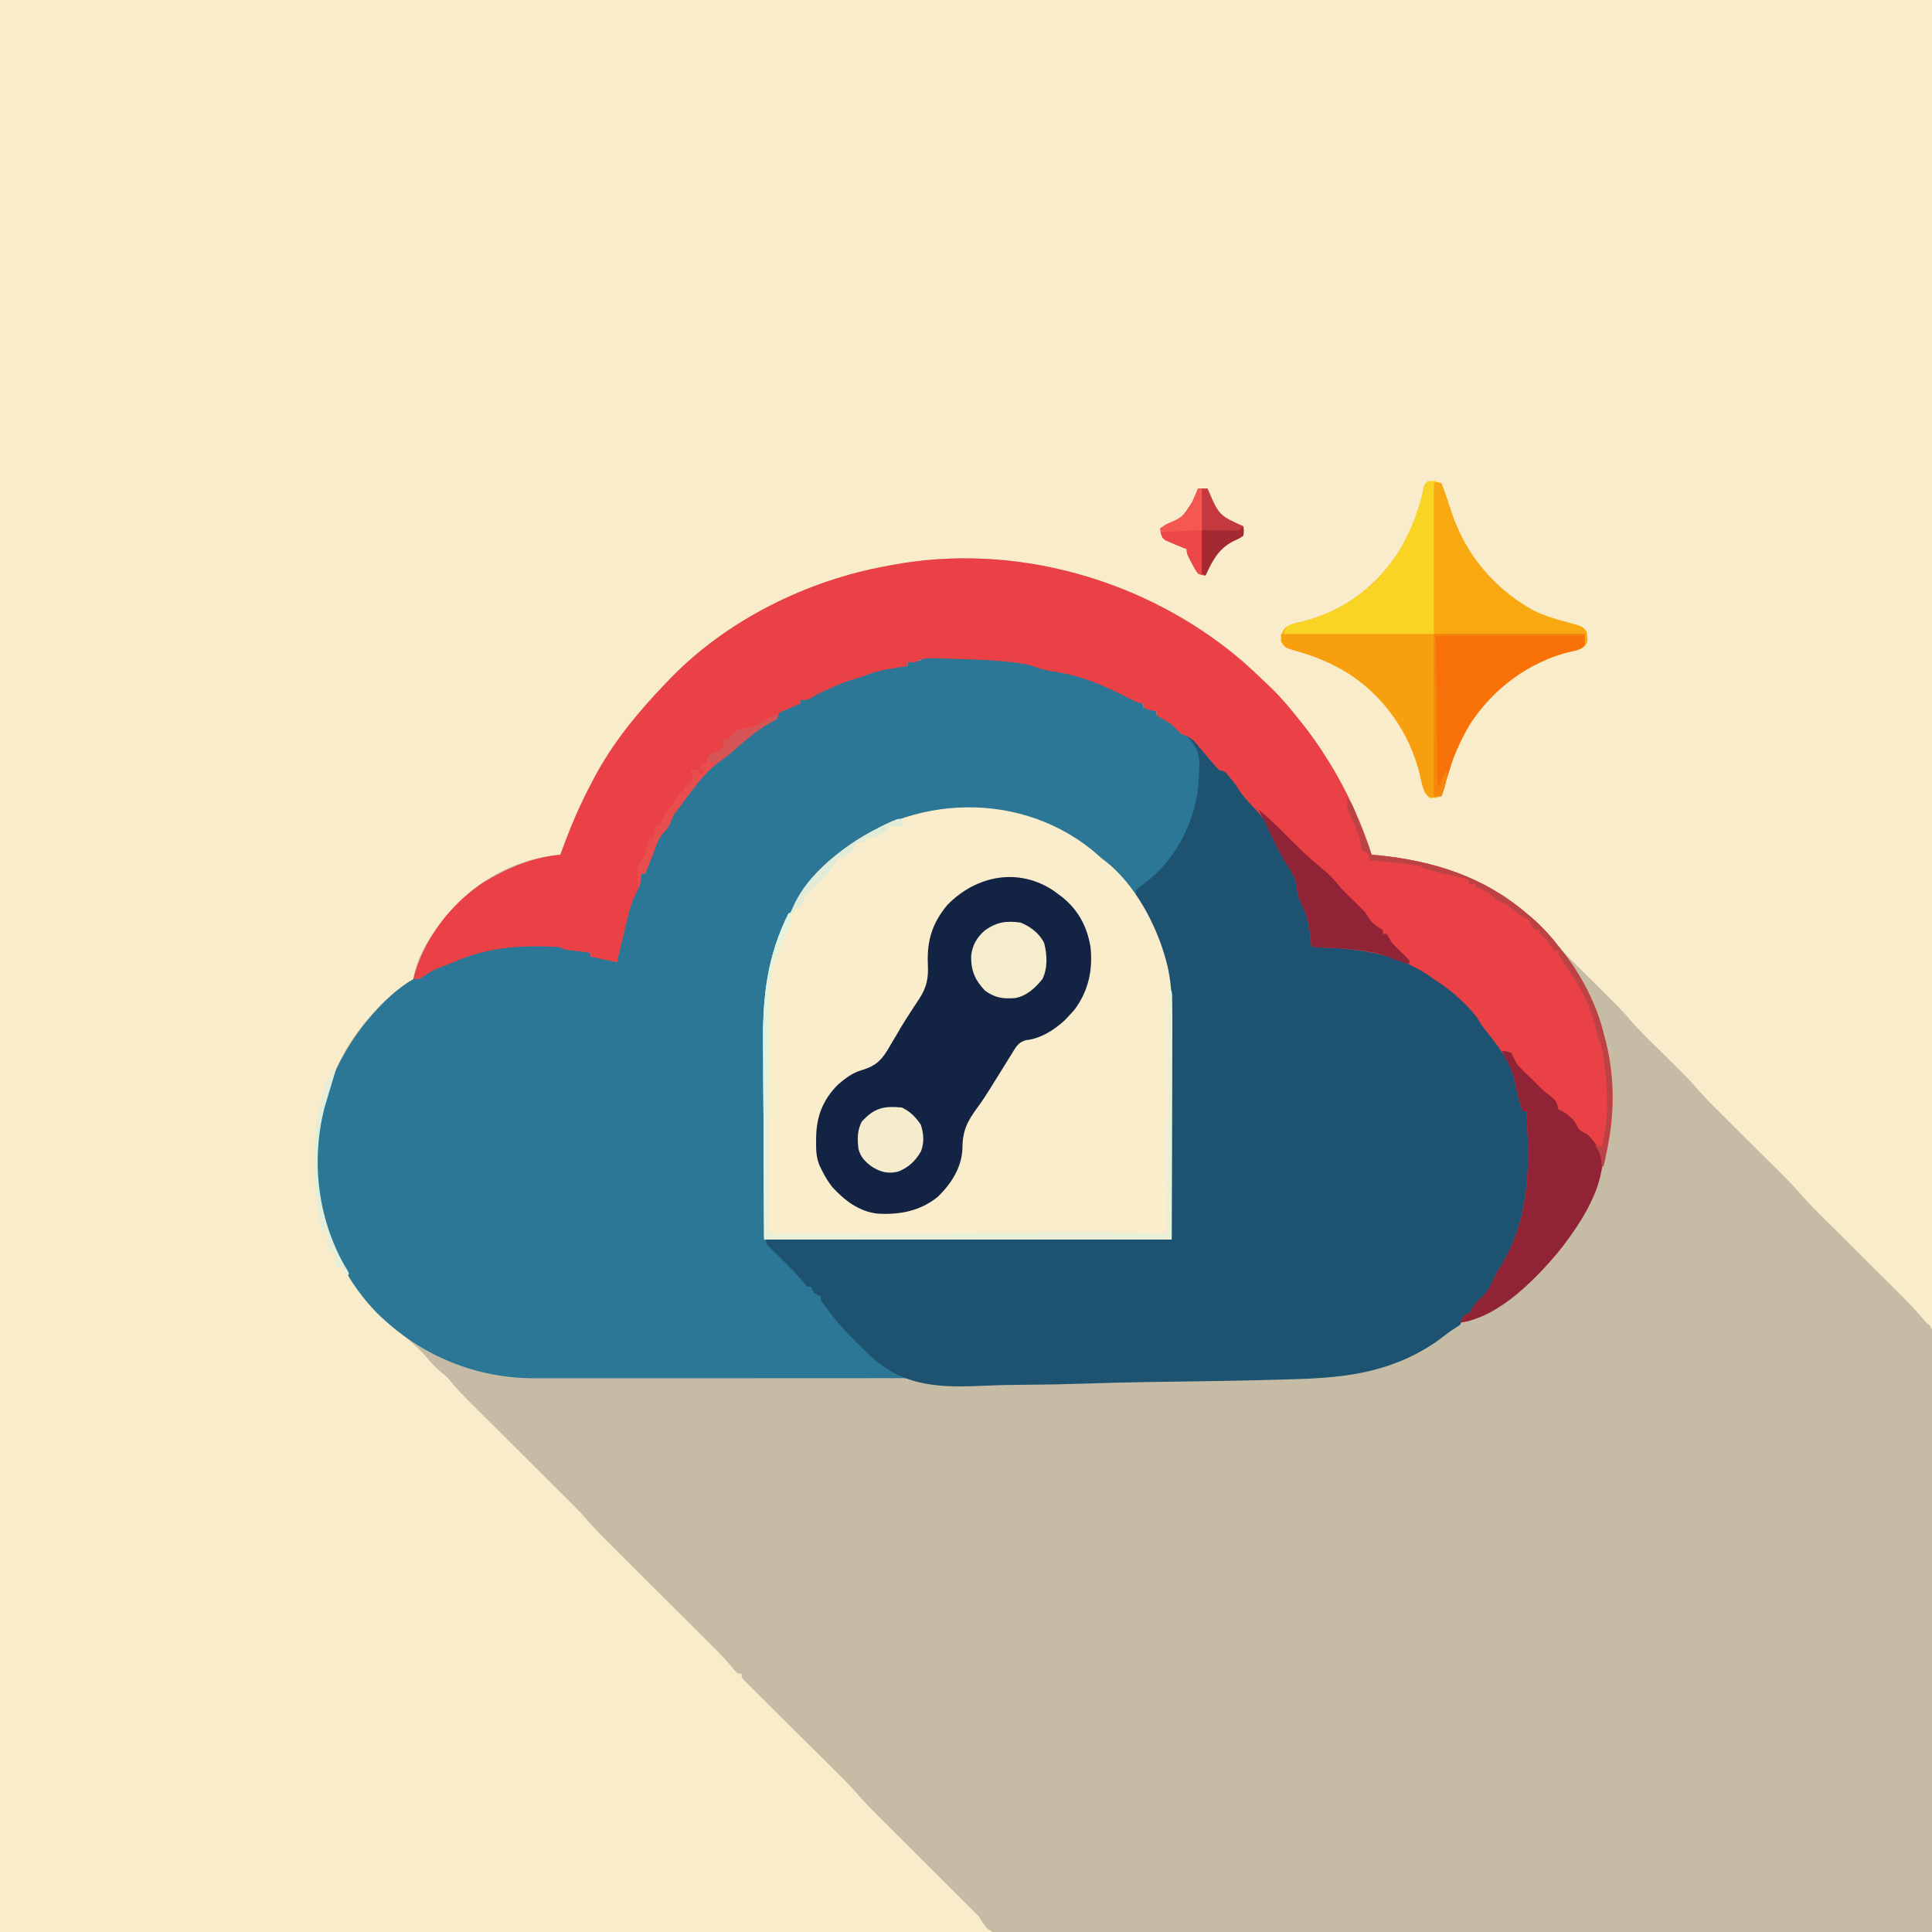 <svg version="1.1" xmlns="http://www.w3.org/2000/svg" width="1024" height="1024">
<rect width="100%" height="100%" fill="#333333" stroke="none"/>
<path d="M0 0 C337.92 0 675.84 0 1024 0 C1024 337.92 1024 675.84 1024 1024 C686.08 1024 348.16 1024 0 1024 C0 686.08 0 348.16 0 0 Z " fill="#F9ECCA" transform="translate(0,0)"/>
<path d="M0 0 C4.44 3.89 8.74 7.92 13 12 C13.82 12.78 14.65 13.56 15.5 14.37 C21.15 19.87 26.13 25.8 31 32 C31.72 32.9 32.44 33.8 33.18 34.73 C48.79 54.85 61.32 78.7 69 103 C70.13 103.11 71.25 103.22 72.41 103.33 C101.82 106.31 128.2 114.6 151 134 C151.89 134.74 152.78 135.48 153.7 136.24 C159.06 140.86 163.55 145.85 167.89 151.42 C170.12 154.14 172.5 156.53 175 159 C175.98 159.97 176.96 160.95 177.94 161.92 C178.45 162.43 178.97 162.95 179.5 163.48 C181.85 165.81 184.19 168.14 186.53 170.47 C187.75 171.69 188.98 172.92 190.21 174.14 C201.77 185.62 201.77 185.62 205.45 189.95 C211.03 196.52 217.37 202.44 223.5 208.5 C226.08 211.05 228.65 213.6 231.22 216.16 C231.8 216.72 232.37 217.29 232.96 217.88 C235.85 220.74 238.6 223.66 241.24 226.74 C245.4 231.55 249.9 236.01 254.42 240.49 C255.97 242.04 257.53 243.59 259.09 245.14 C262.39 248.43 265.69 251.71 269 255 C272.84 258.81 276.67 262.63 280.5 266.45 C282.02 267.96 283.55 269.47 285.07 270.98 C288.96 274.85 292.82 278.71 296.39 282.89 C300.94 288.19 305.94 293.05 310.9 297.97 C312.73 299.79 314.55 301.61 316.37 303.42 C320.25 307.29 324.12 311.14 328 315 C332.5 319.47 336.99 323.95 341.49 328.43 C343.27 330.21 345.06 331.99 346.85 333.76 C351.94 338.83 356.98 343.91 361.62 349.41 C362.95 351.03 362.95 351.03 364.56 352.26 C366.56 354.67 366.37 356.26 366.37 359.37 C366.38 360.49 366.38 361.61 366.39 362.76 C366.38 364 366.37 365.24 366.36 366.51 C366.36 367.82 366.37 369.13 366.37 370.48 C366.38 374.12 366.36 377.76 366.35 381.4 C366.34 385.33 366.34 389.25 366.34 393.17 C366.34 399.98 366.33 406.78 366.32 413.58 C366.29 423.41 366.28 433.25 366.28 443.08 C366.27 459.04 366.25 474.99 366.23 490.95 C366.2 506.45 366.18 521.95 366.16 537.45 C366.16 538.4 366.16 539.36 366.16 540.34 C366.16 545.13 366.15 549.92 366.15 554.71 C366.12 594.48 366.07 634.24 366 674 C318.62 674.14 271.24 674.26 223.86 674.34 C223.16 674.34 222.46 674.34 221.74 674.34 C206.5 674.37 191.27 674.39 176.03 674.41 C168.56 674.42 161.09 674.43 153.62 674.44 C152.87 674.44 152.13 674.44 151.36 674.44 C127.26 674.48 103.15 674.54 79.05 674.61 C54.28 674.69 29.51 674.74 4.74 674.75 C1.25 674.75 -2.25 674.76 -5.75 674.76 C-6.78 674.76 -6.78 674.76 -7.84 674.76 C-18.92 674.77 -30.01 674.81 -41.09 674.85 C-52.23 674.9 -63.38 674.92 -74.52 674.91 C-80.56 674.9 -86.59 674.91 -92.63 674.95 C-98.16 674.99 -103.68 674.99 -109.21 674.97 C-111.21 674.96 -113.21 674.97 -115.21 675 C-130.2 675.18 -130.2 675.18 -134.66 672.27 C-136.44 670.26 -137.69 668.33 -139 666 C-140 664.89 -141.04 663.81 -142.11 662.78 C-142.62 662.26 -143.14 661.75 -143.66 661.22 C-144.2 660.69 -144.73 660.16 -145.28 659.62 C-146.16 658.74 -146.16 658.74 -147.06 657.85 C-148.31 656.6 -149.57 655.35 -150.82 654.1 C-152.82 652.12 -154.81 650.13 -156.8 648.15 C-161.03 643.93 -165.27 639.71 -169.5 635.5 C-174.41 630.61 -179.32 625.72 -184.23 620.83 C-186.18 618.89 -188.13 616.94 -190.09 615 C-195.27 609.84 -200.36 604.69 -205.1 599.12 C-209.35 594.37 -213.96 589.96 -218.48 585.47 C-220.4 583.57 -222.32 581.66 -224.24 579.75 C-229.69 574.32 -235.15 568.91 -240.6 563.49 C-243.96 560.17 -247.3 556.84 -250.65 553.5 C-251.92 552.24 -253.2 550.97 -254.47 549.71 C-256.25 547.95 -258.02 546.19 -259.79 544.42 C-260.32 543.9 -260.85 543.38 -261.4 542.84 C-265 539.23 -265 539.23 -265 537 C-265.66 537 -266.32 537 -267 537 C-268.48 535.5 -268.48 535.5 -270.19 533.44 C-273.63 529.4 -277.25 525.62 -281.02 521.88 C-282.01 520.89 -282.01 520.89 -283.03 519.88 C-284.45 518.46 -285.88 517.04 -287.3 515.62 C-289.57 513.37 -291.83 511.11 -294.09 508.86 C-298.89 504.07 -303.7 499.28 -308.5 494.5 C-314.07 488.95 -319.64 483.4 -325.21 477.85 C-327.43 475.64 -329.65 473.43 -331.87 471.22 C-333.24 469.85 -334.61 468.48 -335.98 467.12 C-336.59 466.51 -337.2 465.91 -337.83 465.29 C-341.48 461.63 -344.91 457.85 -348.28 453.94 C-350.92 450.96 -353.73 448.15 -356.56 445.34 C-357.17 444.73 -357.79 444.12 -358.42 443.49 C-359.74 442.17 -361.06 440.86 -362.38 439.55 C-364.48 437.46 -366.57 435.38 -368.66 433.29 C-373.11 428.86 -377.55 424.43 -382 420 C-387.16 414.86 -392.32 409.73 -397.47 404.59 C-399.52 402.54 -401.57 400.5 -403.63 398.46 C-414.92 387.21 -414.92 387.21 -419.68 381.48 C-421.18 379.72 -421.18 379.72 -424 377.5 C-427.11 374.91 -429.6 372.15 -432.19 369.06 C-435.98 364.74 -440.06 361.08 -444.57 357.55 C-468.21 339.01 -486.04 311.91 -489.77 281.54 C-492.7 249.34 -485.48 217.57 -464.78 192.21 C-457.78 183.97 -450.05 175.97 -441 170 C-440.34 170 -439.68 170 -439 170 C-438.89 169.14 -438.78 168.28 -438.66 167.39 C-435.64 151.94 -424.74 138.91 -414 128 C-413.22 127.19 -412.44 126.39 -411.63 125.56 C-398.19 112.55 -379.54 104.61 -361 103 C-360.8 102.45 -360.6 101.9 -360.39 101.33 C-355.94 89.14 -351.09 77.46 -345 66 C-344.51 65.04 -344.02 64.08 -343.52 63.1 C-333.51 43.97 -319.91 27.46 -305 12 C-304.17 11.13 -303.34 10.26 -302.49 9.37 C-272.54 -21.44 -230.03 -42.45 -188 -50 C-187.24 -50.15 -186.48 -50.3 -185.69 -50.45 C-120.34 -62.86 -50.29 -42.87 0 0 Z " fill="#C6BCA5" transform="translate(658,350)"/>
<path d="M0 0 C5.08 0.1 10.16 0.2 15.25 0.32 C16.97 0.36 18.69 0.39 20.41 0.42 C29.64 0.59 38.79 0.94 47.97 1.95 C48.72 2.03 49.46 2.11 50.22 2.19 C54.61 2.72 58.47 3.61 62.56 5.23 C65.3 6.09 68.03 6.54 70.86 6.97 C85.81 9.28 98.37 14.87 111.55 22.14 C114.84 24.04 114.84 24.04 118 25 C118 25.66 118 26.32 118 27 C120.31 27.66 122.62 28.32 125 29 C125 29.66 125 30.32 125 31 C125.68 31.23 126.36 31.45 127.06 31.69 C131.98 33.88 136 36.5 139 41 C139.72 41.24 140.43 41.47 141.17 41.72 C145.49 43.67 148.16 47.02 151.31 50.5 C151.96 51.19 152.6 51.88 153.27 52.59 C158 57.73 158 57.73 158 60 C158.86 60.12 158.86 60.12 159.75 60.23 C162.76 61.26 164 62.85 166.06 65.25 C166.73 66.02 167.41 66.79 168.1 67.58 C170 70 170 70 171.44 72.47 C173.28 75.46 175.49 77.73 177.94 80.25 C181.46 84.01 184.04 87.43 185.87 92.26 C187.53 96.29 189.59 100.09 191.62 103.94 C192.02 104.7 192.42 105.46 192.83 106.24 C193.21 106.95 193.59 107.67 193.98 108.4 C194.32 109.05 194.66 109.69 195.01 110.36 C196.02 112.18 196.02 112.18 198 114 C199.5 116.99 200.02 119.26 200.31 122.62 C200.68 126.24 201.8 128.84 203.44 132.06 C206.74 138.83 207.33 145.57 208 153 C209.21 153.03 210.42 153.05 211.67 153.08 C233.51 153.74 253.76 157.29 272 170 C272.87 170.57 273.74 171.14 274.64 171.73 C280.42 175.68 285.47 180.16 290.44 185.06 C291.03 185.64 291.62 186.22 292.23 186.81 C295.99 190.61 298.45 194.32 301 199 C302.31 200.68 303.64 202.35 305 204 C313.37 216.28 317.36 226.27 319 241 C319.66 241 320.32 241 321 241 C327.81 265.1 322.86 297.22 310.99 318.84 C309.34 321.61 307.61 324.31 305.83 327 C304.43 329.29 303.41 331.29 302.41 333.75 C300.79 337.48 299.19 338.57 296 341 C294.66 342.75 293.44 344.57 292.2 346.39 C290.73 348.36 288.98 349.58 287 351 C286.67 351.99 286.34 352.98 286 354 C284.68 354.94 283.35 355.86 281.97 356.71 C279.59 358.27 277.38 360.01 275.12 361.75 C253.34 377.62 228.62 382.49 202.21 382.39 C200.39 382.39 198.57 382.4 196.75 382.4 C191.8 382.42 186.84 382.41 181.89 382.41 C176.53 382.4 171.17 382.41 165.81 382.42 C155.32 382.44 144.84 382.44 134.36 382.44 C125.83 382.43 117.31 382.44 108.78 382.44 C106.96 382.44 106.96 382.44 105.1 382.44 C102.62 382.44 100.15 382.45 97.68 382.45 C74.54 382.46 51.4 382.46 28.26 382.44 C7.12 382.43 -14.02 382.45 -35.16 382.47 C-56.91 382.5 -78.65 382.51 -100.39 382.5 C-112.59 382.49 -124.78 382.5 -136.98 382.51 C-147.35 382.53 -157.73 382.53 -168.11 382.51 C-173.4 382.5 -178.69 382.5 -183.97 382.52 C-188.83 382.53 -193.68 382.53 -198.53 382.51 C-200.27 382.5 -202.02 382.51 -203.76 382.52 C-236.01 382.7 -265.1 370.54 -288.13 347.99 C-310.12 325.54 -320.56 295.13 -320.42 264.15 C-319.76 232.66 -306.03 204.4 -283.82 182.47 C-279.23 178.07 -274.45 174.3 -269 171 C-268.2 170.5 -267.4 170.01 -266.57 169.5 C-258.8 164.97 -250.46 161.94 -242.07 158.8 C-240.12 158.05 -238.22 157.22 -236.31 156.37 C-222.85 150.81 -205.25 152.16 -191 153 C-190.67 153.33 -190.34 153.66 -190 154 C-188.05 154.37 -186.09 154.7 -184.12 155 C-180.94 155.49 -178.06 155.98 -175 157 C-175 157.66 -175 158.32 -175 159 C-174.11 159.07 -174.11 159.07 -173.21 159.15 C-168.81 159.56 -165.03 160.05 -161 162 C-160.89 160.75 -160.79 159.51 -160.68 158.22 C-160.03 152.49 -158.66 147.01 -157.19 141.44 C-156.82 139.95 -156.82 139.95 -156.44 138.44 C-155.07 133.21 -153.51 128.48 -150.89 123.74 C-149.46 120.94 -148.76 118.04 -148 115 C-147.34 115 -146.68 115 -146 115 C-145.85 114.16 -145.85 114.16 -145.7 113.31 C-144.59 107.65 -142.81 103.02 -140 98 C-139.66 97.36 -139.31 96.71 -138.96 96.05 C-137.25 92.93 -135.5 90.5 -133 88 C-132.64 86.96 -132.64 86.96 -132.27 85.9 C-130.52 81.91 -128.01 78.7 -125.38 75.25 C-124.83 74.54 -124.29 73.82 -123.73 73.09 C-116.92 64.23 -110.08 57.02 -101.1 50.34 C-98.58 48.44 -96.22 46.49 -93.88 44.38 C-81.14 33 -81.14 33 -76 33 C-75.98 32.42 -75.96 31.85 -75.94 31.25 C-74.65 28.15 -72.74 27.34 -69.89 25.73 C-68 25 -68 25 -64 25 C-64 24.34 -64 23.68 -64 23 C-63 22.58 -62.01 22.16 -60.98 21.72 C-57.05 20.04 -53.18 18.25 -49.31 16.44 C-48.34 15.98 -48.34 15.98 -47.34 15.52 C-43.59 13.76 -43.59 13.76 -39.9 11.88 C-35.54 9.86 -30.65 9.09 -26 8 C-24.8 7.7 -24.8 7.7 -23.57 7.4 C-18.08 6.09 -12.62 5.45 -7 5 C-7 4.34 -7 3.68 -7 3 C-3.53 2.5 -3.53 2.5 0 2 C0 1.34 0 0.68 0 0 Z " fill="#2C7796" transform="translate(488,348)"/>
<path d="M0 0 C2.87 1.29 4.85 2.62 6.98 4.93 C7.5 5.5 8.03 6.07 8.57 6.65 C9.1 7.24 9.64 7.83 10.19 8.44 C10.73 9.02 11.28 9.61 11.84 10.21 C15.87 14.61 15.87 14.61 17 18 C17.6 18.14 18.19 18.28 18.81 18.42 C21.87 19.23 23.02 20.87 25.06 23.25 C26.07 24.4 26.07 24.4 27.1 25.58 C29 28 29 28 30.44 30.47 C32.28 33.46 34.49 35.73 36.94 38.25 C40.46 42.01 43.04 45.43 44.87 50.26 C46.53 54.29 48.59 58.09 50.62 61.94 C51.02 62.7 51.42 63.46 51.83 64.24 C52.21 64.95 52.59 65.67 52.98 66.4 C53.49 67.37 53.49 67.37 54.01 68.36 C55.02 70.18 55.02 70.18 57 72 C58.5 74.99 59.02 77.26 59.31 80.62 C59.68 84.24 60.8 86.84 62.44 90.06 C65.74 96.83 66.33 103.57 67 111 C68.21 111.03 69.42 111.05 70.67 111.08 C92.51 111.74 112.76 115.29 131 128 C131.87 128.57 132.74 129.14 133.64 129.73 C139.42 133.68 144.47 138.16 149.44 143.06 C150.03 143.64 150.62 144.22 151.23 144.81 C154.99 148.61 157.45 152.32 160 157 C161.31 158.68 162.64 160.35 164 162 C172.37 174.28 176.36 184.27 178 199 C178.66 199 179.32 199 180 199 C186.81 223.1 181.86 255.22 169.99 276.84 C168.34 279.61 166.61 282.31 164.83 285 C163.43 287.29 162.41 289.29 161.41 291.75 C159.79 295.48 158.19 296.57 155 299 C153.66 300.75 152.44 302.57 151.2 304.39 C149.73 306.36 147.98 307.58 146 309 C145.67 309.99 145.34 310.98 145 312 C143.68 312.94 142.35 313.86 140.97 314.71 C138.59 316.27 136.38 318.01 134.12 319.75 C111.02 336.59 85.04 340.27 57.22 340.99 C54.99 341.06 52.76 341.12 50.52 341.19 C30.19 341.78 9.85 342.11 -10.49 342.37 C-13.21 342.41 -15.93 342.44 -18.65 342.48 C-19.33 342.49 -20.01 342.5 -20.7 342.51 C-31.6 342.66 -42.48 342.96 -53.37 343.33 C-64.64 343.7 -75.91 343.91 -87.19 343.98 C-93.49 344.02 -99.77 344.13 -106.06 344.43 C-129.3 345.46 -148.97 345.61 -166.98 329.31 C-176.76 320.22 -186.54 310.09 -194 299 C-194 298.34 -194 297.68 -194 297 C-194.64 296.73 -195.28 296.46 -195.94 296.19 C-198 295 -198 295 -199 292 C-199.66 292 -200.32 292 -201 292 C-202.2 290.78 -202.2 290.78 -203.69 288.94 C-208.13 283.66 -213.07 278.9 -218.02 274.11 C-218.66 273.47 -219.3 272.84 -219.96 272.2 C-220.84 271.34 -220.84 271.34 -221.73 270.48 C-223 269 -223 269 -223 267 C-152.05 267 -81.1 267 -8 267 C-8.08 245.61 -8.16 224.22 -8.25 202.19 C-8.27 195.47 -8.28 188.75 -8.3 181.83 C-8.33 175.73 -8.33 175.73 -8.37 169.64 C-8.38 166.95 -8.39 164.26 -8.39 161.58 C-8.39 135.63 -11.38 113.73 -24.46 90.92 C-26.35 87.56 -27 85.97 -27 82 C-25.13 80.21 -25.13 80.21 -22.56 78.38 C-6.41 66.03 3.22 48.11 6 28 C6.31 24.56 6.47 21.14 6.56 17.69 C6.6 16.85 6.64 16.02 6.68 15.15 C6.71 8.5 4.45 4.85 0 0 Z " fill="#1D5370" transform="translate(629,390)"/>
<path d="M0 0 C1.69 1.45 3.38 2.91 5.06 4.38 C5.67 4.84 6.28 5.31 6.91 5.79 C22.43 17.78 34.12 39.69 39.06 58.38 C39.32 59.32 39.57 60.27 39.83 61.25 C42.92 74.94 42.45 88.79 42.37 102.74 C42.35 106.04 42.35 109.33 42.35 112.63 C42.33 122.21 42.29 131.79 42.25 141.38 C42.19 162.83 42.13 184.27 42.06 206.38 C-29.22 206.38 -100.5 206.38 -173.94 206.38 C-174.04 185.07 -174.14 163.76 -174.25 141.81 C-174.3 135.13 -174.34 128.45 -174.39 121.56 C-174.41 113.29 -174.41 113.29 -174.41 109.39 C-174.42 106.72 -174.44 104.05 -174.47 101.38 C-174.83 64.31 -166.81 33.94 -140.54 6.9 C-102.41 -29.07 -41.18 -33.38 0 0 Z " fill="#FAEDCB" transform="translate(578.938,450.625)"/>
<path d="M0 0 C4.44 3.89 8.74 7.92 13 12 C13.82 12.78 14.65 13.56 15.5 14.37 C21.15 19.87 26.13 25.8 31 32 C32.08 33.35 32.08 33.35 33.18 34.73 C48.79 54.85 61.32 78.7 69 103 C70.13 103.11 71.25 103.22 72.41 103.33 C101.82 106.31 128.2 114.6 151 134 C151.89 134.74 152.78 135.48 153.7 136.24 C159.91 141.58 165.04 147.5 170 154 C170.57 154.72 171.14 155.44 171.73 156.18 C180.9 168.41 188.44 183.12 192 198 C192.28 199.06 192.56 200.12 192.86 201.21 C201.53 234.24 195.42 269.02 178.56 298.34 C164.96 320.94 144.99 339.05 121 350 C118.07 350.71 118.07 350.71 116 351 C116.81 349.06 116.81 349.06 118 347 C118.99 346.67 119.98 346.34 121 346 C121.29 345.42 121.58 344.85 121.88 344.25 C123.38 341.23 125.59 339.35 128 337 C130.84 333.83 132.53 330.94 134.1 326.99 C135.15 324.68 136.45 322.64 137.81 320.5 C153.04 295.49 152.98 267.26 151 239 C150.34 239 149.68 239 149 239 C147.4 233.99 145.96 229.06 145.06 223.88 C142.94 212.82 135.53 203.72 128.61 195.14 C127 193 127 193 125.64 190.6 C123.61 187.38 121.13 184.79 118.44 182.12 C117.91 181.6 117.37 181.07 116.82 180.52 C112.24 176.07 107.38 172.44 102 169 C101.17 168.42 100.35 167.83 99.5 167.23 C82.94 155.88 64.01 152.92 44.33 152.29 C38.09 152.09 38.09 152.09 37 151 C36.73 148.71 36.48 146.42 36.25 144.12 C35.54 137.91 33.95 133.04 31.1 127.43 C30.03 125.06 29.6 123.26 29.38 120.69 C28.86 115.64 26.95 112.39 24.11 108.25 C21.97 104.96 20.23 101.65 18.5 98.12 C18.04 97.2 18.04 97.2 17.57 96.25 C16.33 93.77 15.12 91.29 14.05 88.73 C11.75 83.38 7.98 79.44 3.97 75.3 C1.15 72.37 -1 69.52 -3 66 C-3.97 64.72 -4.96 63.47 -6 62.25 C-6.5 61.66 -6.99 61.06 -7.5 60.45 C-9.05 58.74 -9.05 58.74 -12 58 C-13.54 56.47 -13.54 56.47 -15.19 54.5 C-16.1 53.43 -16.1 53.43 -17.04 52.34 C-18.38 50.74 -19.72 49.14 -21.06 47.54 C-21.74 46.74 -22.42 45.95 -23.12 45.12 C-24.06 44.02 -24.06 44.02 -25.01 42.88 C-27.23 40.78 -29.16 40.05 -32 39 C-33.67 37.33 -35.33 35.67 -37 34 C-39.1 32.63 -41.24 31.35 -43.43 30.11 C-43.95 29.75 -44.46 29.38 -45 29 C-45 28.34 -45 27.68 -45 27 C-45.78 26.86 -46.57 26.71 -47.38 26.56 C-50 26 -50 26 -52 25 C-52 24.34 -52 23.68 -52 23 C-52.51 22.91 -53.02 22.82 -53.55 22.73 C-57 21.7 -60.07 19.98 -63.25 18.31 C-74.91 12.39 -86.17 7.97 -99.14 5.97 C-102.74 5.42 -106.05 4.77 -109.44 3.44 C-113.56 1.91 -117.73 1.42 -122.07 0.96 C-122.86 0.87 -123.65 0.79 -124.46 0.7 C-132.61 -0.14 -140.76 -0.49 -148.95 -0.69 C-151.42 -0.75 -153.9 -0.83 -156.38 -0.92 C-157.97 -0.96 -159.56 -1.01 -161.15 -1.05 C-161.88 -1.07 -162.61 -1.1 -163.37 -1.13 C-167.2 -1.2 -169.68 -0.88 -173 1 C-174.32 1 -175.64 1 -177 1 C-177 1.66 -177 2.32 -177 3 C-178.13 3.18 -179.27 3.36 -180.44 3.55 C-181.96 3.8 -183.48 4.06 -185 4.31 C-185.74 4.43 -186.49 4.55 -187.25 4.67 C-191.77 5.44 -195.85 6.57 -200.1 8.27 C-202 9 -202 9 -205.49 9.97 C-209.54 11.16 -213.28 12.73 -217.12 14.44 C-217.81 14.74 -218.5 15.04 -219.21 15.35 C-222.2 16.66 -224.97 17.98 -227.74 19.72 C-230 21 -230 21 -234 21 C-234 21.66 -234 22.32 -234 23 C-235.07 23.45 -236.14 23.91 -237.25 24.38 C-238.5 24.92 -239.75 25.46 -241 26 C-242.18 26.5 -242.18 26.5 -243.38 27 C-245.35 27.97 -245.35 27.97 -246 31 C-247.68 32.07 -247.68 32.07 -249.88 33.12 C-257.91 37.36 -264.51 43.68 -271.32 49.61 C-273.16 51.13 -275.06 52.49 -277 53.88 C-285.56 60.25 -291.61 69.56 -298 78 C-298.56 78.72 -299.13 79.43 -299.71 80.17 C-301.22 82.17 -301.22 82.17 -302.44 85.5 C-304 89 -304 89 -305.94 90.81 C-309.21 94.28 -310.37 98.58 -312 103 C-312.74 104.88 -313.49 106.75 -314.25 108.62 C-314.59 109.46 -314.92 110.3 -315.27 111.16 C-315.63 112.07 -315.63 112.07 -316 113 C-316.66 113 -317.32 113 -318 113 C-318.08 113.99 -318.17 114.98 -318.25 116 C-318.67 119.01 -319.24 120.44 -320.78 123.22 C-324.2 129.84 -325.53 137.3 -327.25 144.5 C-327.62 146.01 -327.98 147.51 -328.35 149.02 C-329.24 152.67 -330.13 156.34 -331 160 C-334.28 159.35 -337.55 158.67 -340.81 157.94 C-341.6 157.76 -342.39 157.58 -343.21 157.4 C-343.8 157.27 -344.39 157.14 -345 157 C-345 156.34 -345 155.68 -345 155 C-346.07 154.87 -347.14 154.73 -348.25 154.6 C-349.64 154.42 -351.04 154.24 -352.44 154.06 C-353.5 153.93 -353.5 153.93 -354.58 153.8 C-359.89 153.11 -359.89 153.11 -361 152 C-381.41 150.8 -399.31 151.79 -417.99 160.14 C-420.05 161.02 -422.13 161.79 -424.24 162.55 C-427.19 163.64 -429.71 164.89 -432.31 166.69 C-435.68 169 -435.68 169 -439 169 C-433.79 148.34 -419.65 129.44 -401.85 117.69 C-388.95 110.05 -376.06 104.41 -361 103 C-360.8 102.45 -360.6 101.9 -360.39 101.33 C-355.94 89.14 -351.09 77.46 -345 66 C-344.51 65.04 -344.02 64.08 -343.52 63.1 C-333.51 43.97 -319.91 27.46 -305 12 C-304.17 11.13 -303.34 10.26 -302.49 9.37 C-272.54 -21.44 -230.03 -42.45 -188 -50 C-187.24 -50.15 -186.48 -50.3 -185.69 -50.45 C-120.34 -62.86 -50.29 -42.87 0 0 Z " fill="#E94145" transform="translate(658,350)"/>
<path d="M0 0 C0.6 0.46 1.21 0.92 1.83 1.4 C2.51 1.9 3.19 2.4 3.88 2.92 C12.36 9.72 17.12 18.71 18.83 29.4 C20.11 41.44 17.75 52.56 10.46 62.4 C9.28 63.76 8.07 65.1 6.83 66.4 C6.05 67.22 6.05 67.22 5.25 68.07 C-0.09 73.12 -7.86 78.04 -15.24 78.66 C-19.45 79.72 -20.8 82.44 -22.92 85.96 C-23.34 86.63 -23.77 87.3 -24.2 87.99 C-25.54 90.12 -26.86 92.26 -28.17 94.4 C-29.42 96.41 -30.67 98.41 -31.93 100.41 C-32.76 101.74 -33.58 103.07 -34.4 104.41 C-36.47 107.79 -38.62 111.06 -40.98 114.25 C-46.43 121.66 -49.04 126.59 -49.05 136.1 C-49.42 146.2 -55.04 154.86 -62.11 161.73 C-71.41 169.28 -82.48 171.39 -94.17 170.63 C-104.05 169.49 -111.66 163.54 -118.17 156.4 C-120.13 153.84 -121.75 151.29 -123.17 148.4 C-123.7 147.35 -124.23 146.31 -124.77 145.23 C-126.59 140.91 -126.66 136.79 -126.61 132.15 C-126.6 131.31 -126.59 130.47 -126.58 129.61 C-126.28 118.71 -122.88 110.22 -115.17 102.4 C-111.33 99.09 -107.56 96.09 -102.63 94.66 C-94.37 92.25 -91.37 88.72 -87.23 81.34 C-86.05 79.36 -84.87 77.37 -83.69 75.39 C-83.11 74.4 -82.53 73.4 -81.93 72.37 C-80.23 69.51 -78.46 66.72 -76.64 63.93 C-75.81 62.66 -75.81 62.66 -74.96 61.36 C-73.92 59.76 -72.87 58.16 -71.81 56.57 C-67.8 50.32 -67.03 45.51 -67.39 38.18 C-67.89 25.86 -65.06 16.63 -56.98 6.96 C-41.47 -8.83 -18.85 -13.1 0 0 Z " fill="#122343" transform="translate(559.168,472.602)"/>
<path d="M0 0 C3.62 0.38 3.62 0.38 7 1 C8.95 6.04 10.67 11.1 12.31 16.25 C19.79 38.92 34.82 56.82 55.68 68.5 C61.95 71.55 68.52 73.45 75.25 75.21 C82.04 77.05 82.04 77.05 84 80 C84.64 85.13 84.64 85.13 82.82 87.6 C80.46 89.41 78.47 89.78 75.56 90.38 C53.52 95.53 34.23 110.04 22 129 C17.36 136.89 13.5 145.18 11 154 C10.27 156.35 9.54 158.71 8.81 161.06 C8.21 163.04 7.6 165.02 7 167 C4.19 167.69 4.19 167.69 1 168 C-1.61 166.02 -2.44 164.27 -3.11 161.11 C-3.28 160.35 -3.45 159.58 -3.63 158.79 C-3.82 157.97 -4 157.16 -4.19 156.31 C-9.77 133.45 -23.75 113.38 -43.86 100.95 C-52.44 95.85 -61.11 92.43 -70.69 89.79 C-75.79 88.32 -75.79 88.32 -78 85 C-77.86 81.73 -77.77 79.75 -75.37 77.42 C-72.39 75.63 -69.64 75.06 -66.25 74.31 C-44.4 68.94 -26.43 54.95 -14.7 35.91 C-8.51 25.34 -4.48 13.97 -2 2 C-1.34 1.34 -0.68 0.68 0 0 Z " fill="#F8A912" transform="translate(757,255)"/>
<path d="M0 0 C2.31 0.12 2.31 0.12 5 1 C6 3 7 5 8 7 C10.85 10.16 13.92 13.07 17 16 C17.87 16.89 18.73 17.77 19.62 18.69 C22.14 21.13 24.79 23.31 27.55 25.47 C29.26 27.27 29.48 28.61 30 31 C31.31 31.7 32.65 32.36 34 33 C38.59 37.15 38.59 37.15 40.06 40.19 C41.29 42.57 42.61 42.87 45 44 C48.05 46.68 50 49.48 52 53 C52.33 53.33 52.66 53.66 53 54 C55.11 71.16 41.85 91.25 31.75 104.25 C19.18 119.82 -0.99 141.1 -22 144 C-21.19 142.06 -21.19 142.06 -20 140 C-19.01 139.67 -18.02 139.34 -17 139 C-16.71 138.42 -16.42 137.85 -16.12 137.25 C-14.62 134.23 -12.41 132.35 -10 130 C-7.16 126.83 -5.47 123.94 -3.9 119.99 C-2.85 117.68 -1.55 115.64 -0.19 113.5 C15.04 88.49 14.98 60.26 13 32 C12.34 32 11.68 32 11 32 C9.4 26.99 7.96 22.06 7.06 16.88 C6.16 12.07 4.37 8.24 2 4 C1.33 2.67 0.66 1.34 0 0 Z " fill="#912336" transform="translate(796,557)"/>
<path d="M0 0 C26.4 0 52.8 0 80 0 C80 1.98 80 3.96 80 6 C77.54 8.46 76.01 8.59 72.62 9.31 C50.55 14.61 31.28 28.97 19 48 C14.36 55.89 10.5 64.18 8 73 C7.27 75.35 6.54 77.71 5.81 80.06 C5.21 82.04 4.6 84.02 4 86 C2.68 86 1.36 86 0 86 C0 57.62 0 29.24 0 0 Z " fill="#F97209" transform="translate(760,336)"/>
<path d="M0 0 C26.73 0 53.46 0 81 0 C81 28.38 81 56.76 81 86 C81.66 86.33 82.32 86.66 83 87 C80.69 86.81 80.69 86.81 78 86 C75.11 82.13 74.28 78.37 73.31 73.69 C68.42 52.35 54.31 32.9 35.94 21.06 C26.83 15.43 17.59 11.63 7.31 8.79 C2.21 7.32 2.21 7.32 0 4 C0 2.68 0 1.36 0 0 Z " fill="#F89F10" transform="translate(679,336)"/>
<path d="M0 0 C0.78 0.04 1.57 0.08 2.38 0.12 C1.72 0.46 1.06 0.78 0.38 1.12 C0.38 27.52 0.38 53.93 0.38 81.12 C-26.02 81.12 -52.42 81.12 -79.62 81.12 C-77.62 77.12 -77.62 77.12 -75.8 76.25 C-74.7 75.98 -74.7 75.98 -73.58 75.7 C-72.76 75.49 -71.94 75.27 -71.1 75.05 C-69.78 74.71 -69.78 74.71 -68.44 74.38 C-46.77 68.34 -29 55.7 -17.44 36.12 C-11.84 25.99 -7.14 15.34 -5.12 3.9 C-4.26 0.8 -3.14 0.15 0 0 Z " fill="#FAD425" transform="translate(759.625,254.875)"/>
<path d="M0 0 C6.25 5.2 11.91 10.84 17.6 16.63 C23.36 22.46 29.38 27.84 35.69 33.06 C38.88 35.78 41.37 38.74 44 42 C46.29 44.35 48.63 46.64 50.99 48.91 C56.7 54.49 56.7 54.49 58.62 57.75 C60.48 60.79 63.04 62.09 66 64 C66 64.66 66 65.32 66 66 C66.66 66 67.32 66 68 66 C69 67.66 70 69.33 71 71 C72.52 72.6 74.08 74.17 75.69 75.69 C77.16 77.09 78.61 78.52 80 80 C80 80.66 80 81.32 80 82 C76.39 81.04 73.16 80.07 69.73 78.53 C66.03 76.92 62.29 76.05 58.31 75.38 C57.24 75.19 57.24 75.19 56.14 74.99 C49.24 73.87 42.32 73.51 35.34 73.29 C29.09 73.09 29.09 73.09 28 72 C27.73 69.71 27.48 67.42 27.25 65.12 C26.54 58.91 24.95 54.04 22.1 48.43 C21.03 46.06 20.6 44.26 20.38 41.69 C19.86 36.64 17.95 33.39 15.11 29.25 C12.97 25.96 11.23 22.65 9.5 19.12 C9.2 18.51 8.9 17.9 8.59 17.27 C7.72 15.51 6.86 13.76 6 12 C5.23 10.46 4.46 8.92 3.69 7.38 C2.46 4.92 1.23 2.46 0 0 Z " fill="#912337" transform="translate(667,429)"/>
<path d="M0 0 C5.17 2.15 9.92 5.66 12.41 10.82 C14.04 16.85 14.35 24.23 11.5 29.94 C7.63 34.68 3.19 38.89 -3 40 C-9.29 40.52 -13.85 39.83 -19 36 C-24.34 30.25 -26.38 25.47 -26.28 17.63 C-25.69 12.03 -23.22 7.8 -19 4.12 C-12.74 -0.31 -7.65 -1.08 0 0 Z " fill="#F6EDCD" transform="translate(541,489)"/>
<path d="M0 0 C0.33 0 0.66 0 1 0 C1.35 3.85 0.53 6.49 -1.07 9.97 C-2.15 12.33 -3.11 14.72 -4.06 17.12 C-4.54 18.34 -4.54 18.34 -5.04 19.57 C-5.35 20.37 -5.67 21.17 -6 22 C-6.33 22.75 -6.65 23.5 -6.99 24.28 C-10.41 33.49 -10.29 43.71 -10.23 53.41 C-10.23 54.68 -10.23 55.95 -10.23 57.26 C-10.23 60.69 -10.22 64.13 -10.2 67.57 C-10.19 71.18 -10.19 74.79 -10.19 78.4 C-10.18 85.21 -10.16 92.02 -10.14 98.84 C-10.12 106.6 -10.11 114.37 -10.1 122.13 C-10.08 138.09 -10.04 154.04 -10 170 C17.63 170.06 45.25 170.02 72.87 169.76 C74.91 169.75 76.95 169.73 78.99 169.71 C91.45 169.6 103.92 169.48 116.39 169.35 C122.65 169.29 128.91 169.23 135.17 169.17 C138.42 169.15 141.67 169.12 144.93 169.08 C146.74 169.06 146.74 169.06 148.6 169.04 C149.64 169.03 150.69 169.01 151.76 169 C167.92 168.91 183.79 169.46 200 170 C200.33 126.77 200.66 83.54 201 39 C203 41 203 41 203.25 43.31 C203.24 44.28 203.24 45.25 203.24 46.25 C203.24 47.92 203.24 47.92 203.25 49.62 C203.24 51.46 203.24 51.46 203.23 53.34 C203.23 54.65 203.23 55.96 203.23 57.31 C203.23 60.86 203.22 64.4 203.2 67.95 C203.19 71.28 203.19 74.6 203.19 77.93 C203.18 87.66 203.15 97.39 203.12 107.12 C203.08 128.86 203.04 150.6 203 173 C131.72 173 60.44 173 -13 173 C-13.1 151.69 -13.21 130.39 -13.31 108.44 C-13.36 101.76 -13.4 95.07 -13.45 88.19 C-13.47 79.91 -13.47 79.91 -13.48 76.02 C-13.48 73.35 -13.5 70.67 -13.53 68 C-13.77 43.45 -11.13 22.12 0 0 Z " fill="#EAEFD7" transform="translate(418,484)"/>
<path d="M0 0 C4.48 2.16 7.18 4.93 10 9 C11.59 13.76 11.98 18.43 10.16 23.19 C7.26 28.33 3.52 31.82 -2 34 C-7.4 35.26 -11.19 34.25 -15.88 31.38 C-19.54 28.62 -21.72 26.52 -23 22 C-23.62 16.66 -23.71 12.44 -21.31 7.56 C-14.7 0.24 -9.67 -0.91 0 0 Z " fill="#F5ECCD" transform="translate(478,587)"/>
<path d="M0 0 C1.65 0 3.3 0 5 0 C5.25 0.59 5.51 1.18 5.77 1.79 C6.11 2.58 6.46 3.37 6.81 4.19 C7.15 4.96 7.49 5.74 7.83 6.54 C10.52 12.19 12.38 14.63 18.19 17.31 C19.27 17.82 20.36 18.34 21.48 18.86 C22.31 19.24 23.14 19.61 24 20 C24.34 22.32 24.34 22.32 24 25 C21.66 26.53 21.66 26.53 18.5 27.94 C10.6 32.13 7.68 38.2 4 46 C2.2 45.84 2.2 45.84 0 45 C-1.7 42.57 -1.7 42.57 -3.25 39.56 C-3.77 38.57 -4.29 37.59 -4.83 36.57 C-6 34 -6 34 -6 32 C-6.66 31.75 -7.32 31.5 -8 31.25 C-8.99 30.84 -9.98 30.43 -11 30 C-11.69 29.72 -12.37 29.44 -13.08 29.15 C-14.15 28.67 -14.15 28.67 -15.25 28.19 C-15.94 27.89 -16.62 27.6 -17.33 27.29 C-19 26 -19 26 -19.73 23.36 C-19.82 22.58 -19.91 21.8 -20 21 C-19.11 20.58 -18.22 20.15 -17.3 19.71 C-8.24 15.29 -8.24 15.29 -3 7 C-2.42 5.69 -1.84 4.37 -1.25 3.06 C-0.84 2.05 -0.42 1.04 0 0 Z " fill="#A52933" transform="translate(635,259)"/>
<path d="M0 0 C2.39 2.39 3.11 4.42 4.35 7.56 C4.79 8.67 5.23 9.77 5.68 10.92 C6.14 12.08 6.59 13.24 7.06 14.44 C7.75 16.17 7.75 16.17 8.46 17.95 C11.8 26.4 11.8 26.4 13 30 C14.69 30.16 14.69 30.16 16.41 30.33 C45.82 33.31 72.2 41.6 95 61 C95.89 61.74 96.78 62.48 97.7 63.24 C103.91 68.58 109.04 74.5 114 81 C114.57 81.72 115.14 82.44 115.73 83.18 C124.9 95.41 132.44 110.12 136 125 C136.28 126.06 136.56 127.12 136.86 128.21 C142.61 150.12 141.05 173.09 136 195 C135.67 195 135.34 195 135 195 C134.9 193.93 134.79 192.86 134.69 191.75 C134.03 188.14 133.43 186.64 131 184 C132.32 184.33 133.64 184.66 135 185 C138.46 170.77 138.47 157.56 136.62 143.06 C136.5 142.05 136.37 141.05 136.24 140.01 C136.11 139.05 135.98 138.09 135.85 137.1 C135.74 136.24 135.62 135.38 135.5 134.49 C134.96 131.82 134.06 129.51 133 127 C132.54 125.15 132.1 123.3 131.69 121.44 C128.98 110.46 124.33 101.3 118 92 C116.85 90.31 115.71 88.63 114.56 86.94 C114.07 86.22 113.58 85.51 113.07 84.78 C112 83 112 83 112 81 C111.34 81 110.68 81 110 81 C108.56 79.29 108.56 79.29 107 77.06 C104.95 74.01 104.95 74.01 102 72 C102 71.34 102 70.68 102 70 C101.34 70 100.68 70 100 70 C98.38 68.62 98.38 68.62 97 67 C97 66.34 97 65.68 97 65 C96.43 64.74 95.86 64.48 95.28 64.22 C91.96 62.44 89.22 60.04 86.32 57.66 C83.95 55.96 81.7 55.05 79 54 C78.38 53.36 77.76 52.72 77.12 52.06 C74.32 49.34 71.63 48.4 68 47 C68 46.34 68 45.68 68 45 C66.51 45.5 66.51 45.5 65 46 C64.67 45.01 64.34 44.02 64 43 C62 42.48 59.99 41.99 57.96 41.6 C54.27 40.85 50.64 39.91 47 38.94 C46.33 38.76 45.66 38.59 44.97 38.41 C40.12 37.12 40.12 37.12 39 36 C36.74 35.62 34.46 35.3 32.19 35 C31.52 34.91 30.85 34.83 30.16 34.74 C24.12 33.97 18.07 33.43 12 33 C11.85 32.04 11.85 32.04 11.69 31.06 C11.46 30.38 11.23 29.7 11 29 C10.01 28.67 9.02 28.34 8 28 C7.55 25.97 7.12 23.93 6.74 21.88 C5.51 17.09 3.32 12.7 1.24 8.23 C0.07 5.17 -0.28 3.23 0 0 Z " fill="#BB4345" transform="translate(714,423)"/>
<path d="M0 0 C0.66 0 1.32 0 2 0 C2 14.85 2 29.7 2 45 C2.66 45.33 3.32 45.66 4 46 C2.2 45.84 2.2 45.84 0 45 C-1.7 42.57 -1.7 42.57 -3.25 39.56 C-3.77 38.57 -4.29 37.59 -4.83 36.57 C-6 34 -6 34 -6 32 C-6.66 31.75 -7.32 31.5 -8 31.25 C-8.99 30.84 -9.98 30.43 -11 30 C-11.69 29.72 -12.37 29.44 -13.08 29.15 C-14.15 28.67 -14.15 28.67 -15.25 28.19 C-15.94 27.89 -16.62 27.6 -17.33 27.29 C-19 26 -19 26 -19.73 23.36 C-19.82 22.58 -19.91 21.8 -20 21 C-19.11 20.58 -18.22 20.15 -17.3 19.71 C-8.24 15.29 -8.24 15.29 -3 7 C-2.42 5.69 -1.84 4.37 -1.25 3.06 C-0.84 2.05 -0.42 1.04 0 0 Z " fill="#EC4848" transform="translate(635,259)"/>
<path d="M0 0 C0 0.66 0 1.32 0 2 C-0.52 2.26 -1.04 2.51 -1.58 2.78 C-10.5 7.42 -17.78 14.05 -25.32 20.61 C-27.16 22.13 -29.06 23.49 -31 24.88 C-39.56 31.25 -45.61 40.56 -52 49 C-52.84 50.08 -52.84 50.08 -53.71 51.17 C-55.22 53.17 -55.22 53.17 -56.44 56.5 C-58 60 -58 60 -59.94 61.81 C-63.21 65.28 -64.37 69.58 -66 74 C-66.74 75.88 -67.49 77.75 -68.25 79.62 C-68.59 80.46 -68.92 81.3 -69.27 82.16 C-69.51 82.77 -69.75 83.38 -70 84 C-70.66 84 -71.32 84 -72 84 C-72.33 86.31 -72.66 88.62 -73 91 C-73.33 91 -73.66 91 -74 91 C-74.08 89.25 -74.14 87.5 -74.19 85.75 C-74.22 84.78 -74.26 83.8 -74.29 82.8 C-73.95 79.54 -73.02 78.5 -71 76 C-70.01 73.43 -70.01 73.43 -69.31 70.75 C-69.06 69.86 -68.81 68.97 -68.55 68.05 C-68.37 67.37 -68.19 66.7 -68 66 C-67.34 66 -66.68 66 -66 66 C-65.86 65.24 -65.71 64.47 -65.56 63.69 C-65 61 -65 61 -64 58 C-63.34 58 -62.68 58 -62 58 C-61.38 56.39 -61.38 56.39 -60.75 54.75 C-59.34 51.43 -57.6 49.52 -55 47 C-53.94 45.03 -52.93 43.04 -52 41 C-51.34 41 -50.68 41 -50 41 C-49.67 40.01 -49.34 39.02 -49 38 C-48.3 37.38 -47.6 36.76 -46.88 36.12 C-46.26 35.42 -45.64 34.72 -45 34 C-45.14 31.29 -45.14 31.29 -46 29 C-44.68 29 -43.36 29 -42 29 C-42 29.66 -42 30.32 -42 31 C-41.01 31 -40.02 31 -39 31 C-39 30.34 -39 29.68 -39 29 C-39.66 29 -40.32 29 -41 29 C-40.5 27.51 -40.5 27.51 -40 26 C-39.34 26 -38.68 26 -38 26 C-37.77 25.22 -37.55 24.43 -37.31 23.62 C-35.66 20.31 -34.41 20.16 -31 19 C-29.23 17.48 -29.23 17.48 -28 16 C-28.5 14.51 -28.5 14.51 -29 13 C-28.01 13 -27.02 13 -26 13 C-25.4 12.2 -24.8 11.39 -24.19 10.56 C-21.46 7.36 -20.09 7.41 -16 7 C-11.3 5.78 -7.72 3.7 -3.73 1.02 C-2 0 -2 0 0 0 Z " fill="#E94E4E" transform="translate(412,379)"/>
<path d="M0 0 C0.33 0 0.66 0 1 0 C1.35 3.85 0.53 6.49 -1.07 9.97 C-2.15 12.33 -3.11 14.72 -4.06 17.12 C-4.54 18.34 -4.54 18.34 -5.04 19.57 C-5.35 20.37 -5.67 21.17 -6 22 C-6.35 22.82 -6.7 23.63 -7.05 24.47 C-10.16 32.78 -10.19 42.08 -10.54 50.86 C-10.58 51.9 -10.62 52.95 -10.67 54.03 C-11.12 66.01 -11.23 77.98 -11.32 89.97 C-11.34 92.36 -11.36 94.74 -11.38 97.13 C-11.43 103.32 -11.48 109.52 -11.53 115.71 C-11.58 122.07 -11.64 128.43 -11.69 134.78 C-11.8 147.19 -11.9 159.59 -12 172 C-12.33 172 -12.66 172 -13 172 C-13.12 155.32 -13.21 138.63 -13.26 121.95 C-13.28 114.2 -13.32 106.45 -13.38 98.7 C-13.43 91.94 -13.46 85.17 -13.47 78.41 C-13.48 74.84 -13.49 71.26 -13.53 67.69 C-13.77 43.18 -11.09 22.05 0 0 Z " fill="#E4F3DE" transform="translate(418,484)"/>
<path d="M0 0 C0.99 0 1.98 0 3 0 C3.25 0.59 3.51 1.18 3.77 1.79 C4.11 2.58 4.46 3.37 4.81 4.19 C5.15 4.96 5.49 5.74 5.83 6.54 C8.52 12.19 10.38 14.63 16.19 17.31 C17.27 17.82 18.36 18.34 19.48 18.86 C20.31 19.24 21.14 19.61 22 20 C20 22 20 22 17.94 22.23 C16.7 22.21 16.7 22.21 15.43 22.2 C14.22 22.19 14.22 22.19 12.98 22.18 C11.44 22.15 11.44 22.15 9.88 22.12 C4.99 22.06 4.99 22.06 0 22 C0 14.74 0 7.48 0 0 Z " fill="#C4393D" transform="translate(637,259)"/>
<path d="M0 0 C0.5 1.98 0.5 1.98 1 4 C-1.64 4 -4.28 4 -7 4 C-7 4.66 -7 5.32 -7 6 C-8.24 6.68 -9.5 7.34 -10.75 8 C-11.45 8.37 -12.14 8.74 -12.86 9.12 C-15 10 -15 10 -19 10 C-19 10.66 -19 11.32 -19 12 C-19.78 12.08 -20.57 12.17 -21.38 12.25 C-22.24 12.5 -23.11 12.75 -24 13 C-24.68 14.32 -25.35 15.66 -26 17 C-31.33 21 -31.33 21 -34 21 C-34.22 21.53 -34.44 22.07 -34.66 22.62 C-36.47 25.83 -38.88 28.38 -41.38 31.06 C-41.86 31.59 -42.34 32.12 -42.84 32.67 C-44.88 34.88 -46.86 36.9 -49.29 38.68 C-51.31 39.99 -51.31 39.99 -52 43.06 C-53 46 -53 46 -55.12 47.38 C-55.74 47.58 -56.36 47.79 -57 48 C-57 48.66 -57 49.32 -57 50 C-57.66 50 -58.32 50 -59 50 C-51.26 28.48 -28.58 12.79 -9 3 C-2.59 0 -2.59 0 0 0 Z " fill="#E1ECD8" transform="translate(478,434)"/>
<path d="M0 0 C0.66 0 1.32 0 2 0 C2 7.26 2 14.52 2 22 C-8.89 22.5 -8.89 22.5 -20 23 C-19 20 -19 20 -16.42 18.64 C-15.35 18.18 -14.29 17.72 -13.19 17.25 C-7.47 14.51 -5.35 12.84 -3 7 C-2.42 5.69 -1.83 4.37 -1.25 3.06 C-0.84 2.05 -0.42 1.04 0 0 Z " fill="#F55751" transform="translate(635,259)"/>
<path d="M0 0 C26.4 0 52.8 0 80 0 C80 0.33 80 0.66 80 1 C53.93 1 27.86 1 1 1 C1.33 27.73 1.66 54.46 2 82 C3.49 79.01 4.79 76.1 6 73 C6.33 73 6.66 73 7 73 C6.52 77.71 6.03 81.67 4 86 C2.68 86 1.36 86 0 86 C0 57.62 0 29.24 0 0 Z " fill="#F4860C" transform="translate(760,336)"/>
<path d="M0 0 C0.66 0 1.32 0 2 0 C1.83 0.56 1.66 1.12 1.48 1.7 C0.65 4.46 -0.18 7.23 -1 10 C-1.34 11.12 -1.67 12.24 -2.02 13.39 C-2.36 14.56 -2.71 15.73 -3.06 16.94 C-3.38 18.02 -3.7 19.1 -4.04 20.21 C-11.16 48.18 -7.66 78.35 6.5 103.56 C7.01 104.39 7.51 105.22 8.03 106.07 C8.35 106.7 8.67 107.34 9 108 C8.67 108.66 8.34 109.32 8 110 C7.57 109.2 7.13 108.39 6.69 107.56 C5.2 104.72 5.2 104.72 2 104 C1.67 101.36 1.34 98.72 1 96 C0.34 96 -0.32 96 -1 96 C-2.32 92.38 -3 89.9 -3 86 C-3.66 86 -4.32 86 -5 86 C-8.04 74.42 -9.63 63.58 -9.47 51.6 C-9.44 49.24 -9.45 46.87 -9.46 44.5 C-9.44 32.34 -7.55 21.24 -3.81 9.62 C-3.47 8.54 -3.12 7.46 -2.77 6.35 C-2.52 5.58 -2.26 4.8 -2 4 C-1.34 4 -0.68 4 0 4 C0 2.68 0 1.36 0 0 Z " fill="#E3EEDB" transform="translate(176,567)"/>
<path d="M0 0 C0 0.66 0 1.32 0 2 C-0.52 2.26 -1.04 2.51 -1.58 2.78 C-9.91 7.11 -16.7 13.13 -23.75 19.25 C-27.01 22.08 -30.46 24.54 -34 27 C-34 26.34 -34 25.68 -34 25 C-34.99 25 -35.98 25 -37 25 C-36.81 23.12 -36.81 23.12 -36 21 C-33.62 19.94 -33.62 19.94 -31 19 C-29.23 17.48 -29.23 17.48 -28 16 C-28.33 15.01 -28.66 14.02 -29 13 C-28.01 13 -27.02 13 -26 13 C-25.4 12.2 -24.8 11.39 -24.19 10.56 C-21.46 7.36 -20.09 7.41 -16 7 C-11.3 5.78 -7.72 3.7 -3.73 1.02 C-2 0 -2 0 0 0 Z " fill="#D65455" transform="translate(412,379)"/>
</svg>
